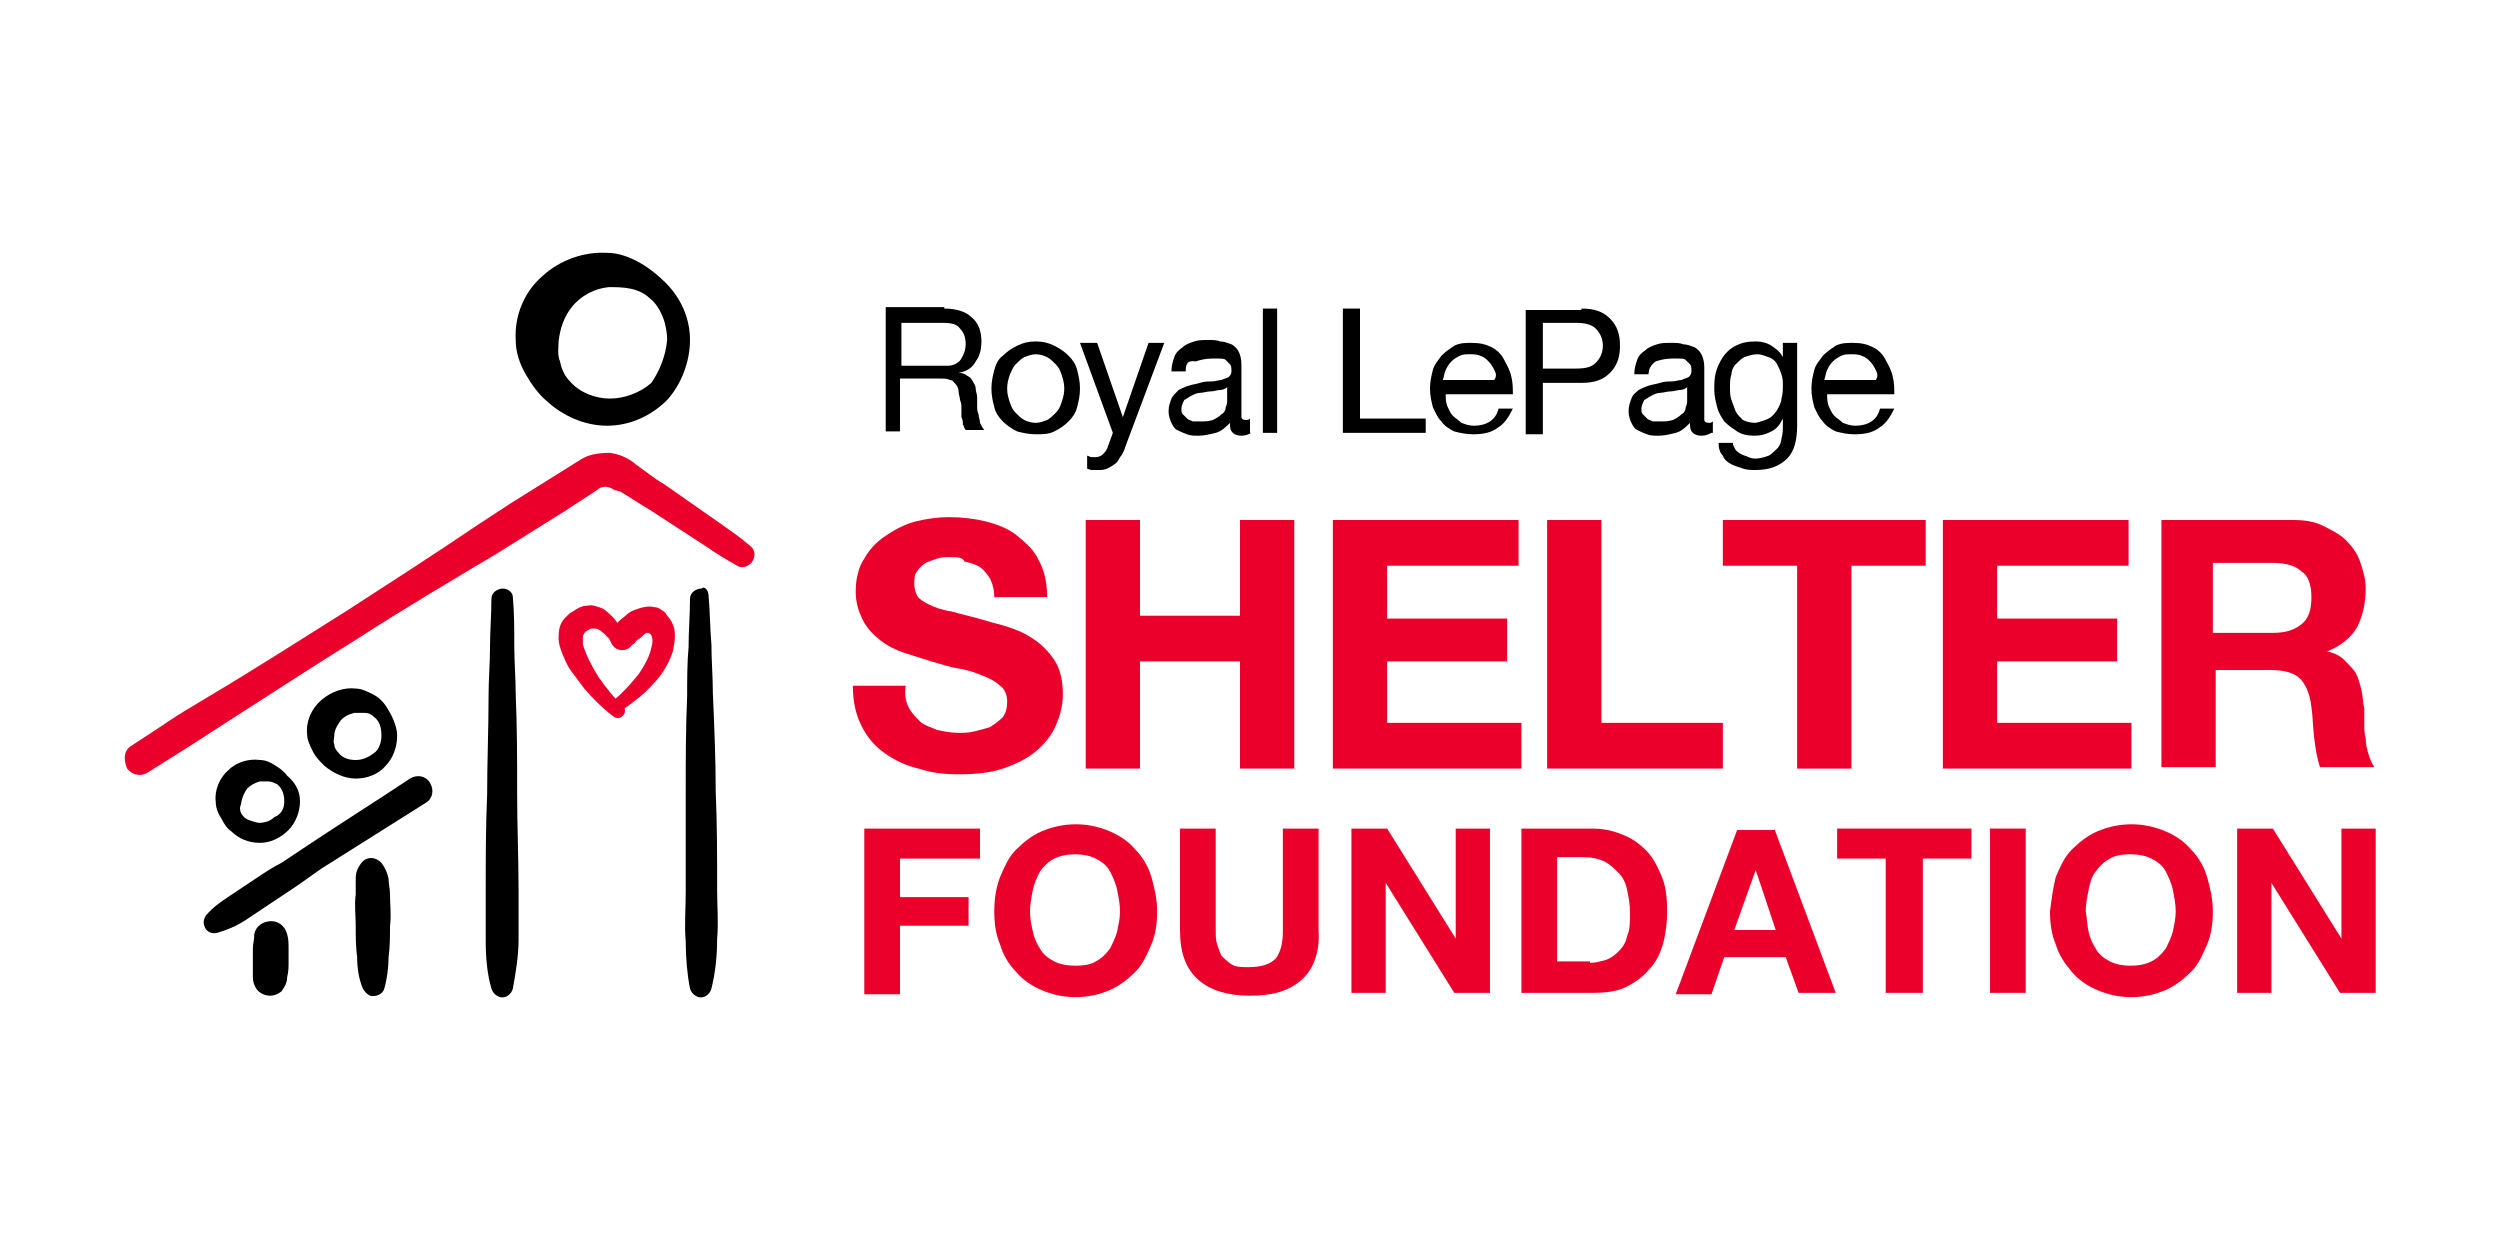 <?xml version="1.0" encoding="UTF-8"?> <svg xmlns="http://www.w3.org/2000/svg" xmlns:xlink="http://www.w3.org/1999/xlink" version="1.1" id="Layer_1" x="0px" y="0px" viewBox="0 0 175 87.5" style="enable-background:new 0 0 175 87.5;" xml:space="preserve"> <style type="text/css"> .st0{fill:#EA002A;} </style> <g> <g> <g> <path d="M49.6,41.7c0.1,1.1,0.1,2.3,0.2,3.4c0,1.1,0.1,2.3,0.1,3.4c0.1,2.3,0.2,4.6,0.2,6.9c0.1,2.3,0.1,4.6,0.1,6.9 c0,1.1,0.1,2.3,0,3.4c0,1.1-0.1,2.3-0.4,3.5c-0.1,0.4-0.5,0.7-0.9,0.6c-0.3-0.1-0.5-0.3-0.6-0.6C48.1,68.2,48,67,48,65.9 c-0.1-1.1,0-2.3,0-3.4c0-2.3,0-4.6,0-6.9c0-2.3,0-4.6,0.1-6.9c0-1.1,0-2.3,0.1-3.4c0-1.1,0.1-2.3,0.1-3.4c0-0.4,0.4-0.7,0.8-0.7 C49.3,41,49.6,41.3,49.6,41.7z"></path> <path d="M35.9,41.8c0.1,1.1,0.1,2.3,0.1,3.4c0,1.1,0.1,2.3,0.1,3.4c0.1,2.3,0.1,4.6,0.1,6.9c0,2.3,0.1,4.6,0.1,6.9 c0,1.1,0,2.3,0,3.4c0,1.1-0.2,2.3-0.4,3.4c-0.1,0.4-0.5,0.7-0.9,0.6c-0.3-0.1-0.5-0.3-0.6-0.6C34.1,68.2,34,67,34,65.9 c0-1.1,0-2.3,0-3.4c0-2.3,0-4.6,0.1-6.9c0-2.3,0.1-4.6,0.1-6.9c0-1.1,0.1-2.3,0.1-3.4c0-1.1,0.1-2.3,0.1-3.4 c0-0.4,0.4-0.7,0.8-0.7C35.6,41.2,35.9,41.5,35.9,41.8z"></path> <path d="M26.7,60.4c0.3,0.4,0.4,0.7,0.5,1.1c0,0.4,0.1,0.7,0.1,1.1c0,0.7,0.1,1.5,0,2.2c0,0.7,0,1.5-0.1,2.2 c0,0.7-0.1,1.5-0.3,2.2c-0.1,0.4-0.6,0.6-1,0.5c-0.2-0.1-0.4-0.3-0.5-0.5c-0.3-0.7-0.4-1.5-0.4-2.2c-0.1-0.7-0.1-1.5-0.1-2.2 c0-0.7-0.1-1.5,0-2.2c0-0.4,0-0.7,0-1.1c0-0.4,0.1-0.7,0.4-1.1C25.6,60,26.2,59.9,26.7,60.4C26.7,60.3,26.7,60.3,26.7,60.4z"></path> <path d="M14.4,64.1c0.5-0.6,1.1-1,1.7-1.4c0.6-0.4,1.2-0.8,1.8-1.2c0.6-0.4,1.2-0.8,1.8-1.1l1.8-1.2c2.4-1.6,4.8-3.1,7.2-4.7 c0.5-0.3,1.1-0.2,1.4,0.3c0.3,0.5,0.2,1.1-0.3,1.4c0,0,0,0,0,0c-2.4,1.5-4.9,3.1-7.3,4.6L20.8,62c-0.6,0.4-1.2,0.8-1.8,1.2 c-0.6,0.4-1.2,0.8-1.8,1.2c-0.6,0.4-1.3,0.7-2,0.9c-0.4,0.1-0.8-0.1-0.9-0.5C14.2,64.5,14.3,64.3,14.4,64.1z"></path> <path d="M48.3,23.8c0,1.5-0.6,3.1-1.6,4.2c-1.1,1.1-2.6,1.8-4.2,1.8c-1.6,0-3.1-0.7-4.2-1.7c-0.6-0.5-1.1-1.2-1.5-1.9 c-0.4-0.7-0.7-1.5-0.7-2.4c-0.1-1.7,0.6-3.4,1.9-4.5c1.2-1.1,2.9-1.7,4.5-1.6c0.8,0,1.6,0.3,2.3,0.7c0.7,0.4,1.3,0.9,1.8,1.4 C47.6,20.8,48.3,22.2,48.3,23.8z M46.7,23.8c0-0.5-0.1-1.1-0.3-1.6c-0.2-0.5-0.5-1-0.9-1.3c-0.4-0.4-0.9-0.6-1.4-0.7 c-0.5-0.1-1-0.1-1.5-0.1c-1,0.1-1.9,0.6-2.5,1.3c-0.6,0.7-0.9,1.6-1,2.5c0,0.5-0.1,0.9,0.1,1.4c0.1,0.5,0.3,1,0.7,1.4 c0.7,0.8,1.8,1.2,2.8,1.2c1,0,2.1-0.4,2.9-1.1C46.2,25.9,46.6,24.9,46.7,23.8z"></path> <path d="M27.8,51.5c0,0.8-0.3,1.6-0.8,2.1c-0.5,0.6-1.3,0.9-2.1,0.9c-0.8,0-1.6-0.4-2.2-0.9c-0.3-0.3-0.6-0.6-0.8-1 c-0.2-0.4-0.4-0.8-0.4-1.2c-0.1-0.9,0.3-1.8,1-2.4c0.7-0.6,1.6-0.9,2.4-0.8c0.4,0,0.8,0.2,1.2,0.4c0.4,0.2,0.7,0.5,0.9,0.8 C27.4,50,27.8,50.8,27.8,51.5z M26.7,51.5c0-0.5-0.1-1-0.5-1.3c-0.2-0.2-0.4-0.3-0.7-0.3c-0.2,0-0.5,0-0.7,0 c-0.4,0.1-0.8,0.3-1,0.6c-0.2,0.3-0.4,0.6-0.4,1c0,0.2-0.1,0.4,0,0.6c0,0.2,0.1,0.4,0.3,0.6c0.3,0.4,0.8,0.5,1.2,0.5 c0.5,0,0.9-0.2,1.3-0.5C26.5,52.5,26.7,52,26.7,51.5z"></path> <path d="M21,56.1c0,0.7-0.3,1.5-0.8,2c-0.5,0.5-1.2,0.9-2,0.9c-0.8,0-1.5-0.3-2-0.8c-0.3-0.2-0.5-0.5-0.7-0.9 c-0.2-0.3-0.4-0.7-0.4-1.2c-0.1-0.8,0.3-1.7,0.9-2.2c0.6-0.6,1.5-0.8,2.2-0.7c0.4,0,0.8,0.2,1.1,0.4c0.3,0.2,0.6,0.4,0.8,0.7 C20.7,54.8,21,55.4,21,56.1z M19.9,56.1c0-0.4-0.1-0.9-0.5-1.2c-0.2-0.1-0.4-0.2-0.6-0.2c-0.2,0-0.4,0-0.6,0 c-0.4,0.1-0.7,0.3-0.9,0.5c-0.2,0.3-0.3,0.5-0.4,0.9c0,0.2-0.1,0.3-0.1,0.5c0,0.2,0.1,0.4,0.2,0.5c0.2,0.3,0.7,0.4,1.1,0.5 c0.4,0,0.8-0.1,1.1-0.4C19.7,57,19.9,56.6,19.9,56.1z"></path> <path d="M20.1,65.4c0.1,0.3,0.1,0.7,0.1,1c0,0.3,0,0.7,0,1c0,0.3,0,0.6-0.1,1c0,0.3-0.1,0.6-0.4,1c-0.5,0.4-1.1,0.4-1.6,0 c-0.3-0.3-0.4-0.7-0.4-1c0-0.3,0-0.7,0-1c0-0.3,0-0.6,0-1c0-0.3,0.1-0.6,0.1-1c0.1-0.6,0.7-1,1.4-0.9C19.7,64.6,20,65,20.1,65.4z "></path> <path class="st0" d="M9.2,52.2c3.1-2,2.3-1.6,5.5-3.5c3.2-1.9,6.3-3.9,9.5-5.9c3.1-2,6.2-4,9.3-6.1l2.3-1.5l2.4-1.5l2.4-1.5 c0.6-0.4,1.3-0.5,2.1-0.5c0.7,0.1,1.4,0.4,1.9,0.9l-0.1-0.1c0.7,0.5,1.3,1,2,1.4l2,1.4l2,1.4c0.7,0.5,1.3,0.9,2,1.5 c0.4,0.3,0.4,0.8,0.1,1.2c-0.3,0.3-0.7,0.4-1,0.2c-0.7-0.4-1.4-0.8-2.1-1.3l-2-1.3l-2-1.3c-0.7-0.4-1.4-0.9-2.1-1.3l0,0L43,34.3 c-0.4-0.3-0.9-0.3-1.2,0l-2.3,1.5l-2.4,1.5l-2.4,1.5c-3.2,1.9-6.4,3.8-9.5,5.8c-3.2,2-6.3,4-9.4,6c-3.1,2-2.3,1.5-5.5,3.5 c-0.5,0.3-1.1,0.1-1.4-0.3C8.6,53.1,8.7,52.5,9.2,52.2z"></path> </g> <g> <path class="st0" d="M63.6,49.5c0.2,0.4,0.5,0.7,0.8,1c0.3,0.3,0.8,0.4,1.2,0.6c0.5,0.1,1,0.2,1.5,0.2c0.3,0,0.7,0,1.1-0.1 c0.4-0.1,0.8-0.2,1.1-0.3c0.3-0.2,0.6-0.4,0.9-0.7c0.2-0.3,0.3-0.6,0.3-1.1c0-0.5-0.2-0.9-0.5-1.1c-0.3-0.3-0.7-0.5-1.2-0.7 c-0.5-0.2-1-0.4-1.7-0.5c-0.6-0.1-1.2-0.3-1.9-0.5c-0.6-0.2-1.3-0.4-1.9-0.6c-0.6-0.2-1.2-0.5-1.7-0.9c-0.5-0.4-0.9-0.8-1.2-1.4 c-0.3-0.6-0.5-1.2-0.5-2c0-0.9,0.2-1.7,0.6-2.3c0.4-0.7,0.9-1.2,1.5-1.6c0.6-0.4,1.3-0.8,2.1-1c0.8-0.2,1.6-0.3,2.3-0.3 c0.9,0,1.8,0.1,2.6,0.3c0.8,0.2,1.6,0.5,2.2,1c0.6,0.5,1.2,1,1.5,1.7c0.4,0.7,0.6,1.6,0.6,2.6h-3.7c0-0.5-0.1-0.9-0.3-1.3 c-0.2-0.3-0.4-0.6-0.7-0.8c-0.3-0.2-0.7-0.3-1.1-0.4C67.4,39,67,39,66.5,39c-0.3,0-0.6,0-0.9,0.1c-0.3,0.1-0.6,0.2-0.8,0.3 c-0.3,0.2-0.5,0.4-0.6,0.6c-0.2,0.2-0.2,0.6-0.2,0.9c0,0.3,0.1,0.6,0.2,0.8c0.1,0.2,0.4,0.4,0.8,0.6c0.4,0.2,0.9,0.4,1.6,0.5 c0.7,0.2,1.6,0.4,2.6,0.7c0.3,0.1,0.8,0.2,1.4,0.4c0.6,0.2,1.1,0.4,1.7,0.8c0.6,0.4,1.1,0.9,1.5,1.5c0.4,0.6,0.6,1.4,0.6,2.4 c0,0.8-0.2,1.5-0.5,2.2c-0.3,0.7-0.8,1.3-1.4,1.8c-0.6,0.5-1.4,0.9-2.3,1.2c-0.9,0.3-1.9,0.4-3.1,0.4c-1,0-1.9-0.1-2.8-0.4 c-0.9-0.2-1.7-0.6-2.4-1.1c-0.7-0.5-1.2-1.1-1.6-1.9c-0.4-0.8-0.6-1.7-0.6-2.8h3.7C63.3,48.6,63.4,49.1,63.6,49.5z"></path> <path class="st0" d="M79.8,36.4v6.7h7v-6.7h3.8v17.4h-3.8v-7.5h-7v7.5h-3.8V36.4H79.8z"></path> <path class="st0" d="M106.3,36.4v3.2h-9.2v3.7h8.4v3h-8.4v4.3h9.4v3.2H93.3V36.4H106.3z"></path> <path class="st0" d="M112.1,36.4v14.2h8.5v3.2h-12.3V36.4H112.1z"></path> <path class="st0" d="M120.6,39.6v-3.2h14.2v3.2h-5.2v14.2h-3.8V39.6H120.6z"></path> <path class="st0" d="M149,36.4v3.2h-9.2v3.7h8.4v3h-8.4v4.3h9.4v3.2H136V36.4H149z"></path> <path class="st0" d="M160.5,36.4c0.8,0,1.5,0.1,2.1,0.4c0.6,0.3,1.2,0.6,1.6,1c0.4,0.4,0.8,0.9,1,1.5c0.2,0.6,0.4,1.2,0.4,1.9 c0,1-0.2,1.9-0.6,2.7c-0.4,0.7-1.1,1.3-2.1,1.7v0c0.5,0.1,0.9,0.3,1.2,0.6c0.3,0.3,0.6,0.6,0.8,0.9c0.2,0.4,0.3,0.8,0.4,1.2 c0.1,0.4,0.1,0.9,0.2,1.3c0,0.3,0,0.6,0,1s0,0.8,0.1,1.1c0,0.4,0.1,0.8,0.2,1.1c0.1,0.3,0.2,0.6,0.4,0.9h-3.8 c-0.2-0.6-0.3-1.2-0.4-2s-0.1-1.5-0.2-2.2c-0.1-0.9-0.4-1.6-0.8-2c-0.4-0.4-1.1-0.6-2.1-0.6h-3.8v6.8h-3.8V36.4H160.5z M159.1,44.3c0.9,0,1.5-0.2,2-0.6s0.7-1,0.7-1.9c0-0.8-0.2-1.5-0.7-1.8c-0.4-0.4-1.1-0.6-2-0.6h-4.2v4.9H159.1z"></path> </g> <g> <g> <path class="st0" d="M68.6,58v2.1H63v2.7h4.8v2H63v4.8h-2.5V58H68.6z"></path> <path class="st0" d="M70,61.4c0.3-0.7,0.6-1.4,1.1-1.9c0.5-0.5,1.1-1,1.8-1.3c0.7-0.3,1.5-0.5,2.4-0.5c0.9,0,1.7,0.2,2.4,0.5 c0.7,0.3,1.3,0.7,1.8,1.3c0.5,0.5,0.9,1.2,1.1,1.9s0.4,1.5,0.4,2.4c0,0.8-0.1,1.6-0.4,2.3c-0.3,0.7-0.6,1.4-1.1,1.9 s-1.1,1-1.8,1.3s-1.5,0.5-2.4,0.5c-0.9,0-1.7-0.2-2.4-0.5c-0.7-0.3-1.3-0.7-1.8-1.3c-0.5-0.5-0.9-1.2-1.1-1.9 c-0.3-0.7-0.4-1.5-0.4-2.3C69.6,63,69.7,62.2,70,61.4z M72.3,65.2c0.1,0.5,0.3,0.9,0.5,1.2c0.2,0.4,0.6,0.7,1,0.9 c0.4,0.2,0.9,0.3,1.5,0.3c0.6,0,1.1-0.1,1.4-0.3c0.4-0.2,0.7-0.5,1-0.9c0.2-0.4,0.4-0.8,0.5-1.2c0.1-0.5,0.2-0.9,0.2-1.4 c0-0.5-0.1-1-0.2-1.5c-0.1-0.5-0.3-0.9-0.5-1.3c-0.2-0.4-0.6-0.7-1-0.9c-0.4-0.2-0.9-0.3-1.4-0.3c-0.6,0-1.1,0.1-1.5,0.3 c-0.4,0.2-0.7,0.5-1,0.9c-0.2,0.4-0.4,0.8-0.5,1.3c-0.1,0.5-0.2,1-0.2,1.5C72.1,64.3,72.2,64.8,72.3,65.2z"></path> <path class="st0" d="M91.1,68.6c-0.9,0.8-2.1,1.1-3.6,1.1c-1.6,0-2.8-0.4-3.6-1.1c-0.9-0.8-1.3-1.9-1.3-3.5V58h2.5v7.2 c0,0.3,0,0.6,0.1,0.9c0.1,0.3,0.2,0.6,0.3,0.8c0.2,0.2,0.4,0.4,0.7,0.6s0.7,0.2,1.2,0.2c0.9,0,1.5-0.2,1.9-0.6 c0.3-0.4,0.5-1,0.5-1.9V58h2.5v7.2C92.4,66.7,91.9,67.9,91.1,68.6z"></path> <path class="st0" d="M97.1,58l4.8,7.7h0V58h2.4v11.5h-2.5l-4.8-7.7h0v7.7h-2.4V58H97.1z"></path> <path class="st0" d="M111.4,58c0.7,0,1.4,0.1,2.1,0.4c0.6,0.2,1.2,0.6,1.7,1.1c0.5,0.5,0.8,1.1,1.1,1.8c0.3,0.7,0.4,1.5,0.4,2.5 c0,0.8-0.1,1.6-0.3,2.3c-0.2,0.7-0.5,1.3-1,1.8c-0.4,0.5-1,0.9-1.6,1.2c-0.6,0.3-1.4,0.4-2.3,0.4h-5V58H111.4z M111.3,67.4 c0.4,0,0.7-0.1,1.1-0.2c0.3-0.1,0.6-0.3,0.9-0.6c0.3-0.3,0.5-0.6,0.6-1.1c0.2-0.4,0.2-1,0.2-1.6c0-0.6-0.1-1.1-0.2-1.6 s-0.3-0.9-0.6-1.2s-0.6-0.6-1-0.8c-0.4-0.2-0.9-0.3-1.6-0.3H109v7.3H111.3z"></path> <path class="st0" d="M124.2,58l4.3,11.5h-2.6L125,67h-4.3l-0.9,2.6h-2.5l4.3-11.5H124.2z M124.3,65.1l-1.4-4.2h0l-1.5,4.2H124.3 z"></path> <path class="st0" d="M128.6,60.1V58h9.4v2.1h-3.4v9.4H132v-9.4H128.6z"></path> <path class="st0" d="M141.8,58v11.5h-2.5V58H141.8z"></path> <path class="st0" d="M143.9,61.4c0.3-0.7,0.6-1.4,1.1-1.9c0.5-0.5,1.1-1,1.8-1.3c0.7-0.3,1.5-0.5,2.4-0.5c0.9,0,1.7,0.2,2.4,0.5 c0.7,0.3,1.3,0.7,1.8,1.3c0.5,0.5,0.9,1.2,1.1,1.9s0.4,1.5,0.4,2.4c0,0.8-0.1,1.6-0.4,2.3c-0.3,0.7-0.6,1.4-1.1,1.9 c-0.5,0.5-1.1,1-1.8,1.3c-0.7,0.3-1.5,0.5-2.4,0.5c-0.9,0-1.7-0.2-2.4-0.5s-1.3-0.7-1.8-1.3s-0.9-1.2-1.1-1.9 c-0.3-0.7-0.4-1.5-0.4-2.3C143.6,63,143.7,62.2,143.9,61.4z M146.2,65.2c0.1,0.5,0.3,0.9,0.5,1.2c0.2,0.4,0.6,0.7,1,0.9 c0.4,0.2,0.9,0.3,1.4,0.3c0.6,0,1.1-0.1,1.5-0.3c0.4-0.2,0.7-0.5,1-0.9c0.2-0.4,0.4-0.8,0.5-1.2c0.1-0.5,0.2-0.9,0.2-1.4 c0-0.5-0.1-1-0.2-1.5c-0.1-0.5-0.3-0.9-0.5-1.3s-0.6-0.7-1-0.9c-0.4-0.2-0.9-0.3-1.5-0.3c-0.6,0-1.1,0.1-1.4,0.3 c-0.4,0.2-0.7,0.5-1,0.9s-0.4,0.8-0.5,1.3c-0.1,0.5-0.2,1-0.2,1.5C146.1,64.3,146.1,64.8,146.2,65.2z"></path> <path class="st0" d="M159.1,58l4.8,7.7h0V58h2.4v11.5h-2.5l-4.8-7.7h0v7.7h-2.4V58H159.1z"></path> </g> </g> <g> <path d="M66.1,21.6c0.8,0,1.5,0.2,1.9,0.6c0.5,0.4,0.7,1,0.7,1.7c0,0.5-0.1,1-0.4,1.4c-0.2,0.4-0.6,0.7-1.2,0.8v0 c0.3,0,0.5,0.1,0.6,0.2c0.2,0.1,0.3,0.2,0.4,0.4c0.1,0.2,0.2,0.3,0.2,0.5c0,0.2,0.1,0.4,0.1,0.6c0,0.2,0,0.4,0,0.6 c0,0.2,0,0.4,0.1,0.6c0,0.2,0.1,0.4,0.1,0.6c0.1,0.2,0.2,0.4,0.3,0.5h-1.3c-0.1-0.1-0.1-0.2-0.2-0.4c0-0.2,0-0.3-0.1-0.5 c0-0.2,0-0.4,0-0.6c0-0.2,0-0.4-0.1-0.6c0-0.2-0.1-0.4-0.1-0.6c0-0.2-0.1-0.4-0.2-0.5c-0.1-0.1-0.2-0.3-0.4-0.3 c-0.2-0.1-0.4-0.1-0.7-0.1h-2.8v3.7H62v-8.7H66.1z M66.4,25.6c0.2,0,0.5-0.1,0.6-0.2c0.2-0.1,0.3-0.3,0.4-0.5 c0.1-0.2,0.2-0.5,0.2-0.8c0-0.4-0.1-0.8-0.4-1.1c-0.2-0.3-0.6-0.4-1.2-0.4h-2.9v3h2.4C65.9,25.6,66.1,25.6,66.4,25.6z"></path> <path d="M69.6,25.9c0.1-0.4,0.3-0.8,0.6-1c0.3-0.3,0.6-0.5,1-0.7c0.4-0.2,0.8-0.3,1.3-0.3c0.5,0,0.9,0.1,1.3,0.3 c0.4,0.2,0.7,0.4,1,0.7c0.3,0.3,0.5,0.6,0.6,1c0.1,0.4,0.2,0.8,0.2,1.3c0,0.5-0.1,0.9-0.2,1.3c-0.1,0.4-0.3,0.7-0.6,1 c-0.3,0.3-0.6,0.5-1,0.7c-0.4,0.2-0.8,0.2-1.3,0.2c-0.5,0-0.9-0.1-1.3-0.2c-0.4-0.2-0.7-0.4-1-0.7c-0.3-0.3-0.5-0.6-0.6-1 c-0.1-0.4-0.2-0.8-0.2-1.3C69.4,26.7,69.5,26.3,69.6,25.9z M70.7,28.2c0.1,0.3,0.2,0.5,0.4,0.7c0.2,0.2,0.4,0.4,0.6,0.5 c0.2,0.1,0.5,0.2,0.8,0.2c0.3,0,0.5-0.1,0.8-0.2c0.2-0.1,0.4-0.3,0.6-0.5c0.2-0.2,0.3-0.4,0.4-0.7c0.1-0.3,0.2-0.6,0.2-1 s-0.1-0.7-0.2-1c-0.1-0.3-0.2-0.5-0.4-0.7c-0.2-0.2-0.4-0.4-0.6-0.5c-0.2-0.1-0.5-0.2-0.8-0.2c-0.3,0-0.5,0.1-0.8,0.2 c-0.2,0.1-0.4,0.3-0.6,0.5c-0.2,0.2-0.3,0.5-0.4,0.7c-0.1,0.3-0.2,0.6-0.2,1S70.6,27.9,70.7,28.2z"></path> <path d="M78.8,31.2c-0.1,0.3-0.2,0.6-0.4,0.8c-0.1,0.2-0.2,0.4-0.4,0.5c-0.1,0.1-0.3,0.2-0.5,0.3c-0.2,0.1-0.4,0.1-0.6,0.1 c-0.1,0-0.2,0-0.4,0c-0.1,0-0.2,0-0.4-0.1v-0.9c0.1,0,0.2,0.1,0.3,0.1c0.1,0,0.2,0,0.3,0c0.2,0,0.4-0.1,0.5-0.2 c0.1-0.1,0.2-0.2,0.3-0.4l0.4-1.1L75.6,24h1.2l1.8,5.2h0l1.8-5.2h1.1L78.8,31.2z"></path> <path d="M87.6,30.3c-0.2,0.1-0.4,0.2-0.7,0.2c-0.3,0-0.5-0.1-0.6-0.2c-0.2-0.2-0.2-0.4-0.2-0.7c-0.3,0.3-0.6,0.6-1,0.7 c-0.4,0.1-0.8,0.2-1.2,0.2c-0.3,0-0.6,0-0.8-0.1c-0.3-0.1-0.5-0.2-0.7-0.3c-0.2-0.1-0.3-0.3-0.4-0.5c-0.1-0.2-0.2-0.5-0.2-0.8 c0-0.4,0.1-0.6,0.2-0.9c0.1-0.2,0.3-0.4,0.5-0.6c0.2-0.1,0.4-0.2,0.7-0.3c0.3-0.1,0.5-0.1,0.8-0.2c0.3-0.1,0.6-0.1,0.8-0.1 c0.3,0,0.5-0.1,0.7-0.1c0.2-0.1,0.3-0.1,0.5-0.2c0.1-0.1,0.2-0.2,0.2-0.4c0-0.2,0-0.4-0.1-0.5c-0.1-0.1-0.2-0.2-0.3-0.3 c-0.1-0.1-0.3-0.1-0.5-0.1c-0.2,0-0.3,0-0.5,0c-0.4,0-0.8,0.1-1.1,0.2C83.1,25.2,83,25.5,83,26h-1c0-0.4,0.1-0.7,0.2-1 c0.1-0.3,0.3-0.5,0.6-0.7c0.2-0.2,0.5-0.3,0.8-0.4c0.3-0.1,0.6-0.1,1-0.1c0.3,0,0.6,0,0.8,0.1c0.3,0,0.5,0.1,0.8,0.2 c0.2,0.1,0.4,0.3,0.5,0.5c0.1,0.2,0.2,0.5,0.2,0.9v3.2c0,0.2,0,0.4,0,0.5c0,0.1,0.1,0.2,0.3,0.2c0.1,0,0.2,0,0.3-0.1V30.3z M85.9,27.1c-0.1,0.1-0.3,0.2-0.5,0.2c-0.2,0-0.4,0.1-0.7,0.1c-0.2,0-0.5,0.1-0.7,0.1c-0.2,0-0.4,0.1-0.6,0.2 c-0.2,0.1-0.3,0.2-0.5,0.3c-0.1,0.2-0.2,0.4-0.2,0.6c0,0.2,0,0.3,0.1,0.4c0.1,0.1,0.2,0.2,0.3,0.3c0.1,0.1,0.2,0.1,0.4,0.2 c0.1,0,0.3,0,0.5,0c0.3,0,0.6,0,0.9-0.1c0.2-0.1,0.4-0.2,0.6-0.4c0.2-0.1,0.3-0.3,0.3-0.5c0.1-0.2,0.1-0.3,0.1-0.5V27.1z"></path> <path d="M89.4,21.6v8.7h-1v-8.7H89.4z"></path> <path d="M95.2,21.6v7.7h4.6v1h-5.8v-8.7H95.2z"></path> <path d="M104.9,29.9c-0.5,0.4-1.1,0.5-1.8,0.5c-0.5,0-0.9-0.1-1.3-0.2c-0.4-0.2-0.7-0.4-0.9-0.7c-0.3-0.3-0.4-0.6-0.6-1 c-0.1-0.4-0.2-0.8-0.2-1.3c0-0.5,0.1-0.9,0.2-1.3c0.1-0.4,0.4-0.7,0.6-1c0.3-0.3,0.6-0.5,0.9-0.7c0.4-0.2,0.8-0.2,1.2-0.2 c0.6,0,1,0.1,1.4,0.3c0.4,0.2,0.7,0.5,0.9,0.9c0.2,0.4,0.4,0.7,0.5,1.2c0.1,0.4,0.1,0.8,0.1,1.2h-4.7c0,0.3,0,0.5,0.1,0.8 c0.1,0.2,0.2,0.5,0.4,0.7c0.2,0.2,0.4,0.3,0.6,0.5c0.3,0.1,0.5,0.2,0.9,0.2c0.4,0,0.8-0.1,1.1-0.3c0.3-0.2,0.5-0.5,0.6-0.9h1 C105.7,29,105.4,29.6,104.9,29.9z M104.6,25.9c-0.1-0.2-0.2-0.4-0.4-0.6c-0.2-0.2-0.3-0.3-0.6-0.4c-0.2-0.1-0.5-0.1-0.7-0.1 c-0.3,0-0.5,0-0.7,0.1c-0.2,0.1-0.4,0.2-0.6,0.4c-0.2,0.2-0.3,0.4-0.4,0.6c-0.1,0.2-0.1,0.4-0.2,0.7h3.6 C104.8,26.3,104.7,26.1,104.6,25.9z"></path> <path d="M110.7,21.6c0.9,0,1.5,0.2,2,0.7c0.5,0.5,0.7,1.1,0.7,1.9c0,0.8-0.2,1.4-0.7,1.9c-0.5,0.5-1.1,0.7-2,0.7H108v3.6h-1.2 v-8.7H110.7z M110.3,25.8c0.7,0,1.1-0.1,1.4-0.4c0.3-0.3,0.5-0.7,0.5-1.2c0-0.5-0.2-0.9-0.5-1.2c-0.3-0.3-0.8-0.4-1.4-0.4H108 v3.2H110.3z"></path> <path d="M119.8,30.3c-0.2,0.1-0.4,0.2-0.7,0.2c-0.3,0-0.5-0.1-0.6-0.2c-0.2-0.2-0.2-0.4-0.2-0.7c-0.3,0.3-0.6,0.6-1,0.7 c-0.4,0.1-0.8,0.2-1.2,0.2c-0.3,0-0.6,0-0.8-0.1c-0.3-0.1-0.5-0.2-0.7-0.3c-0.2-0.1-0.3-0.3-0.4-0.5c-0.1-0.2-0.2-0.5-0.2-0.8 c0-0.4,0.1-0.6,0.2-0.9s0.3-0.4,0.5-0.6c0.2-0.1,0.4-0.2,0.7-0.3c0.3-0.1,0.5-0.1,0.8-0.2c0.3-0.1,0.6-0.1,0.8-0.1 c0.3,0,0.5-0.1,0.7-0.1c0.2-0.1,0.3-0.1,0.5-0.2c0.1-0.1,0.2-0.2,0.2-0.4c0-0.2,0-0.4-0.1-0.5c-0.1-0.1-0.2-0.2-0.3-0.3 c-0.1-0.1-0.3-0.1-0.5-0.1c-0.2,0-0.3,0-0.5,0c-0.4,0-0.8,0.1-1.1,0.2c-0.3,0.2-0.5,0.5-0.5,0.9h-1c0-0.4,0.1-0.7,0.2-1 c0.1-0.3,0.3-0.5,0.6-0.7c0.2-0.2,0.5-0.3,0.8-0.4c0.3-0.1,0.6-0.1,1-0.1c0.3,0,0.6,0,0.8,0.1c0.3,0,0.5,0.1,0.8,0.2 c0.2,0.1,0.4,0.3,0.5,0.5c0.1,0.2,0.2,0.5,0.2,0.9v3.2c0,0.2,0,0.4,0,0.5s0.1,0.2,0.3,0.2c0.1,0,0.2,0,0.3-0.1V30.3z M118.1,27.1 c-0.1,0.1-0.3,0.2-0.5,0.2c-0.2,0-0.4,0.1-0.7,0.1c-0.2,0-0.5,0.1-0.7,0.1c-0.2,0-0.4,0.1-0.6,0.2c-0.2,0.1-0.3,0.2-0.5,0.3 c-0.1,0.2-0.2,0.4-0.2,0.6c0,0.2,0,0.3,0.1,0.4c0.1,0.1,0.2,0.2,0.3,0.3c0.1,0.1,0.2,0.1,0.4,0.2c0.1,0,0.3,0,0.5,0 c0.3,0,0.6,0,0.9-0.1c0.2-0.1,0.4-0.2,0.6-0.4c0.2-0.1,0.3-0.3,0.3-0.5c0.1-0.2,0.1-0.3,0.1-0.5V27.1z"></path> <path d="M125.1,32.1c-0.5,0.5-1.2,0.8-2.2,0.8c-0.3,0-0.6,0-0.9-0.1c-0.3-0.1-0.6-0.2-0.8-0.3c-0.2-0.1-0.5-0.3-0.6-0.6 c-0.2-0.2-0.3-0.5-0.3-0.9h1c0,0.2,0.1,0.3,0.2,0.5c0.1,0.1,0.2,0.2,0.4,0.3s0.3,0.1,0.5,0.2s0.4,0.1,0.5,0.1 c0.3,0,0.6-0.1,0.9-0.2c0.2-0.1,0.4-0.3,0.6-0.5c0.2-0.2,0.3-0.5,0.3-0.7c0.1-0.3,0.1-0.6,0.1-1v-0.4h0c-0.2,0.4-0.4,0.7-0.8,0.9 c-0.4,0.2-0.7,0.3-1.2,0.3c-0.5,0-0.9-0.1-1.2-0.3c-0.3-0.2-0.6-0.4-0.9-0.7c-0.2-0.3-0.4-0.6-0.5-1c-0.1-0.4-0.2-0.8-0.2-1.2 c0-0.4,0-0.8,0.1-1.2c0.1-0.4,0.3-0.8,0.5-1.1c0.2-0.3,0.5-0.6,0.9-0.8c0.4-0.2,0.8-0.3,1.4-0.3c0.4,0,0.8,0.1,1.1,0.3 c0.3,0.2,0.6,0.4,0.8,0.8h0V24h1v5.8C125.8,30.8,125.6,31.6,125.1,32.1z M123.8,29.3c0.2-0.1,0.4-0.3,0.6-0.6 c0.1-0.2,0.3-0.5,0.3-0.8c0.1-0.3,0.1-0.6,0.1-0.9c0-0.3,0-0.5-0.1-0.8c-0.1-0.3-0.2-0.5-0.3-0.7c-0.1-0.2-0.3-0.4-0.6-0.5 s-0.5-0.2-0.8-0.2c-0.3,0-0.6,0.1-0.9,0.2c-0.2,0.1-0.4,0.3-0.6,0.5c-0.2,0.2-0.3,0.5-0.3,0.7c-0.1,0.3-0.1,0.6-0.1,0.9 c0,0.3,0,0.6,0.1,0.9c0.1,0.3,0.2,0.5,0.3,0.8c0.1,0.2,0.3,0.4,0.5,0.6c0.2,0.1,0.5,0.2,0.9,0.2 C123.3,29.5,123.6,29.4,123.8,29.3z"></path> <path d="M131.6,29.9c-0.5,0.4-1.1,0.5-1.8,0.5c-0.5,0-0.9-0.1-1.3-0.2c-0.4-0.2-0.7-0.4-0.9-0.7c-0.3-0.3-0.4-0.6-0.6-1 c-0.1-0.4-0.2-0.8-0.2-1.3c0-0.5,0.1-0.9,0.2-1.3c0.1-0.4,0.4-0.7,0.6-1c0.3-0.3,0.6-0.5,0.9-0.7c0.4-0.2,0.8-0.2,1.2-0.2 c0.6,0,1,0.1,1.4,0.3c0.4,0.2,0.7,0.5,0.9,0.9c0.2,0.4,0.4,0.7,0.5,1.2c0.1,0.4,0.1,0.8,0.1,1.2h-4.7c0,0.3,0,0.5,0.1,0.8 c0.1,0.2,0.2,0.5,0.4,0.7c0.2,0.2,0.4,0.3,0.6,0.5c0.3,0.1,0.5,0.2,0.9,0.2c0.4,0,0.8-0.1,1.1-0.3c0.3-0.2,0.5-0.5,0.6-0.9h1 C132.4,29,132.1,29.6,131.6,29.9z M131.3,25.9c-0.1-0.2-0.2-0.4-0.4-0.6s-0.3-0.3-0.6-0.4c-0.2-0.1-0.5-0.1-0.7-0.1 c-0.3,0-0.5,0-0.7,0.1c-0.2,0.1-0.4,0.2-0.6,0.4c-0.2,0.2-0.3,0.4-0.4,0.6c-0.1,0.2-0.1,0.4-0.2,0.7h3.6 C131.5,26.3,131.4,26.1,131.3,25.9z"></path> </g> <g> <path class="st0" d="M42.9,45.1l-0.2-0.3c-0.1-0.1-0.1-0.2-0.2-0.2c-0.1-0.2-0.3-0.3-0.4-0.4c-0.1-0.1-0.3-0.2-0.4-0.2 c-0.1,0-0.2,0-0.2,0c-0.1,0-0.2,0-0.3,0.1c-0.1,0-0.1,0.1-0.2,0.1c0,0,0,0.1-0.1,0.1c0,0.1-0.1,0.1-0.1,0.3c0,0.1,0,0.3,0,0.5 c0.2,0.7,0.6,1.5,1.1,2.3c0.5,0.7,1.1,1.5,1.7,2l0,0c0.2,0.2,0.2,0.5,0,0.7c-0.2,0.2-0.4,0.2-0.6,0.1c-0.8-0.6-1.5-1.3-2.1-2 c-0.3-0.4-0.6-0.8-0.9-1.2c-0.3-0.4-0.5-0.9-0.7-1.4c-0.1-0.3-0.2-0.6-0.2-0.9c0-0.3,0-0.7,0.2-1.1c0.1-0.2,0.2-0.3,0.4-0.5 c0.1-0.1,0.2-0.2,0.4-0.3c0.3-0.2,0.6-0.4,1-0.4c0.4-0.1,0.8,0.1,1.1,0.2c0.3,0.2,0.5,0.4,0.7,0.6c0.2,0.2,0.3,0.4,0.5,0.7 c0.1,0.1,0.1,0.2,0.2,0.3c0.1,0.1,0.1,0.2,0.1,0.3l0,0.1c0.1,0.3,0,0.7-0.3,0.9C43.4,45.4,43.1,45.3,42.9,45.1z"></path> <path class="st0" d="M42.8,44.1c0.2-0.2,0.3-0.4,0.5-0.6c0.2-0.2,0.4-0.3,0.6-0.5c0.2-0.2,0.5-0.3,0.8-0.4 c0.3-0.1,0.7-0.2,1.1-0.1c0.2,0,0.4,0.1,0.5,0.2c0.2,0.1,0.3,0.2,0.4,0.4c0.3,0.3,0.4,0.6,0.5,0.9c0.1,0.6,0,1.1-0.1,1.6 c-0.3,0.9-0.8,1.7-1.4,2.3c-0.6,0.7-1.3,1.2-2,1.7c-0.2,0.1-0.5,0.1-0.7-0.1c-0.1-0.2-0.1-0.5,0.1-0.6l0,0 c0.6-0.5,1.1-1.1,1.6-1.7c0.4-0.6,0.8-1.3,0.9-1.9c0.1-0.3,0.1-0.6,0-0.8c-0.1-0.2-0.1-0.1-0.2-0.2c0,0-0.1,0-0.1,0 c-0.1,0-0.2,0.1-0.3,0.2c-0.1,0.1-0.2,0.2-0.4,0.3c-0.1,0.1-0.2,0.3-0.3,0.3l-0.1,0.1c-0.3,0.4-0.9,0.4-1.2,0.1 C42.6,44.9,42.6,44.4,42.8,44.1z"></path> </g> </g> </g> </svg> 